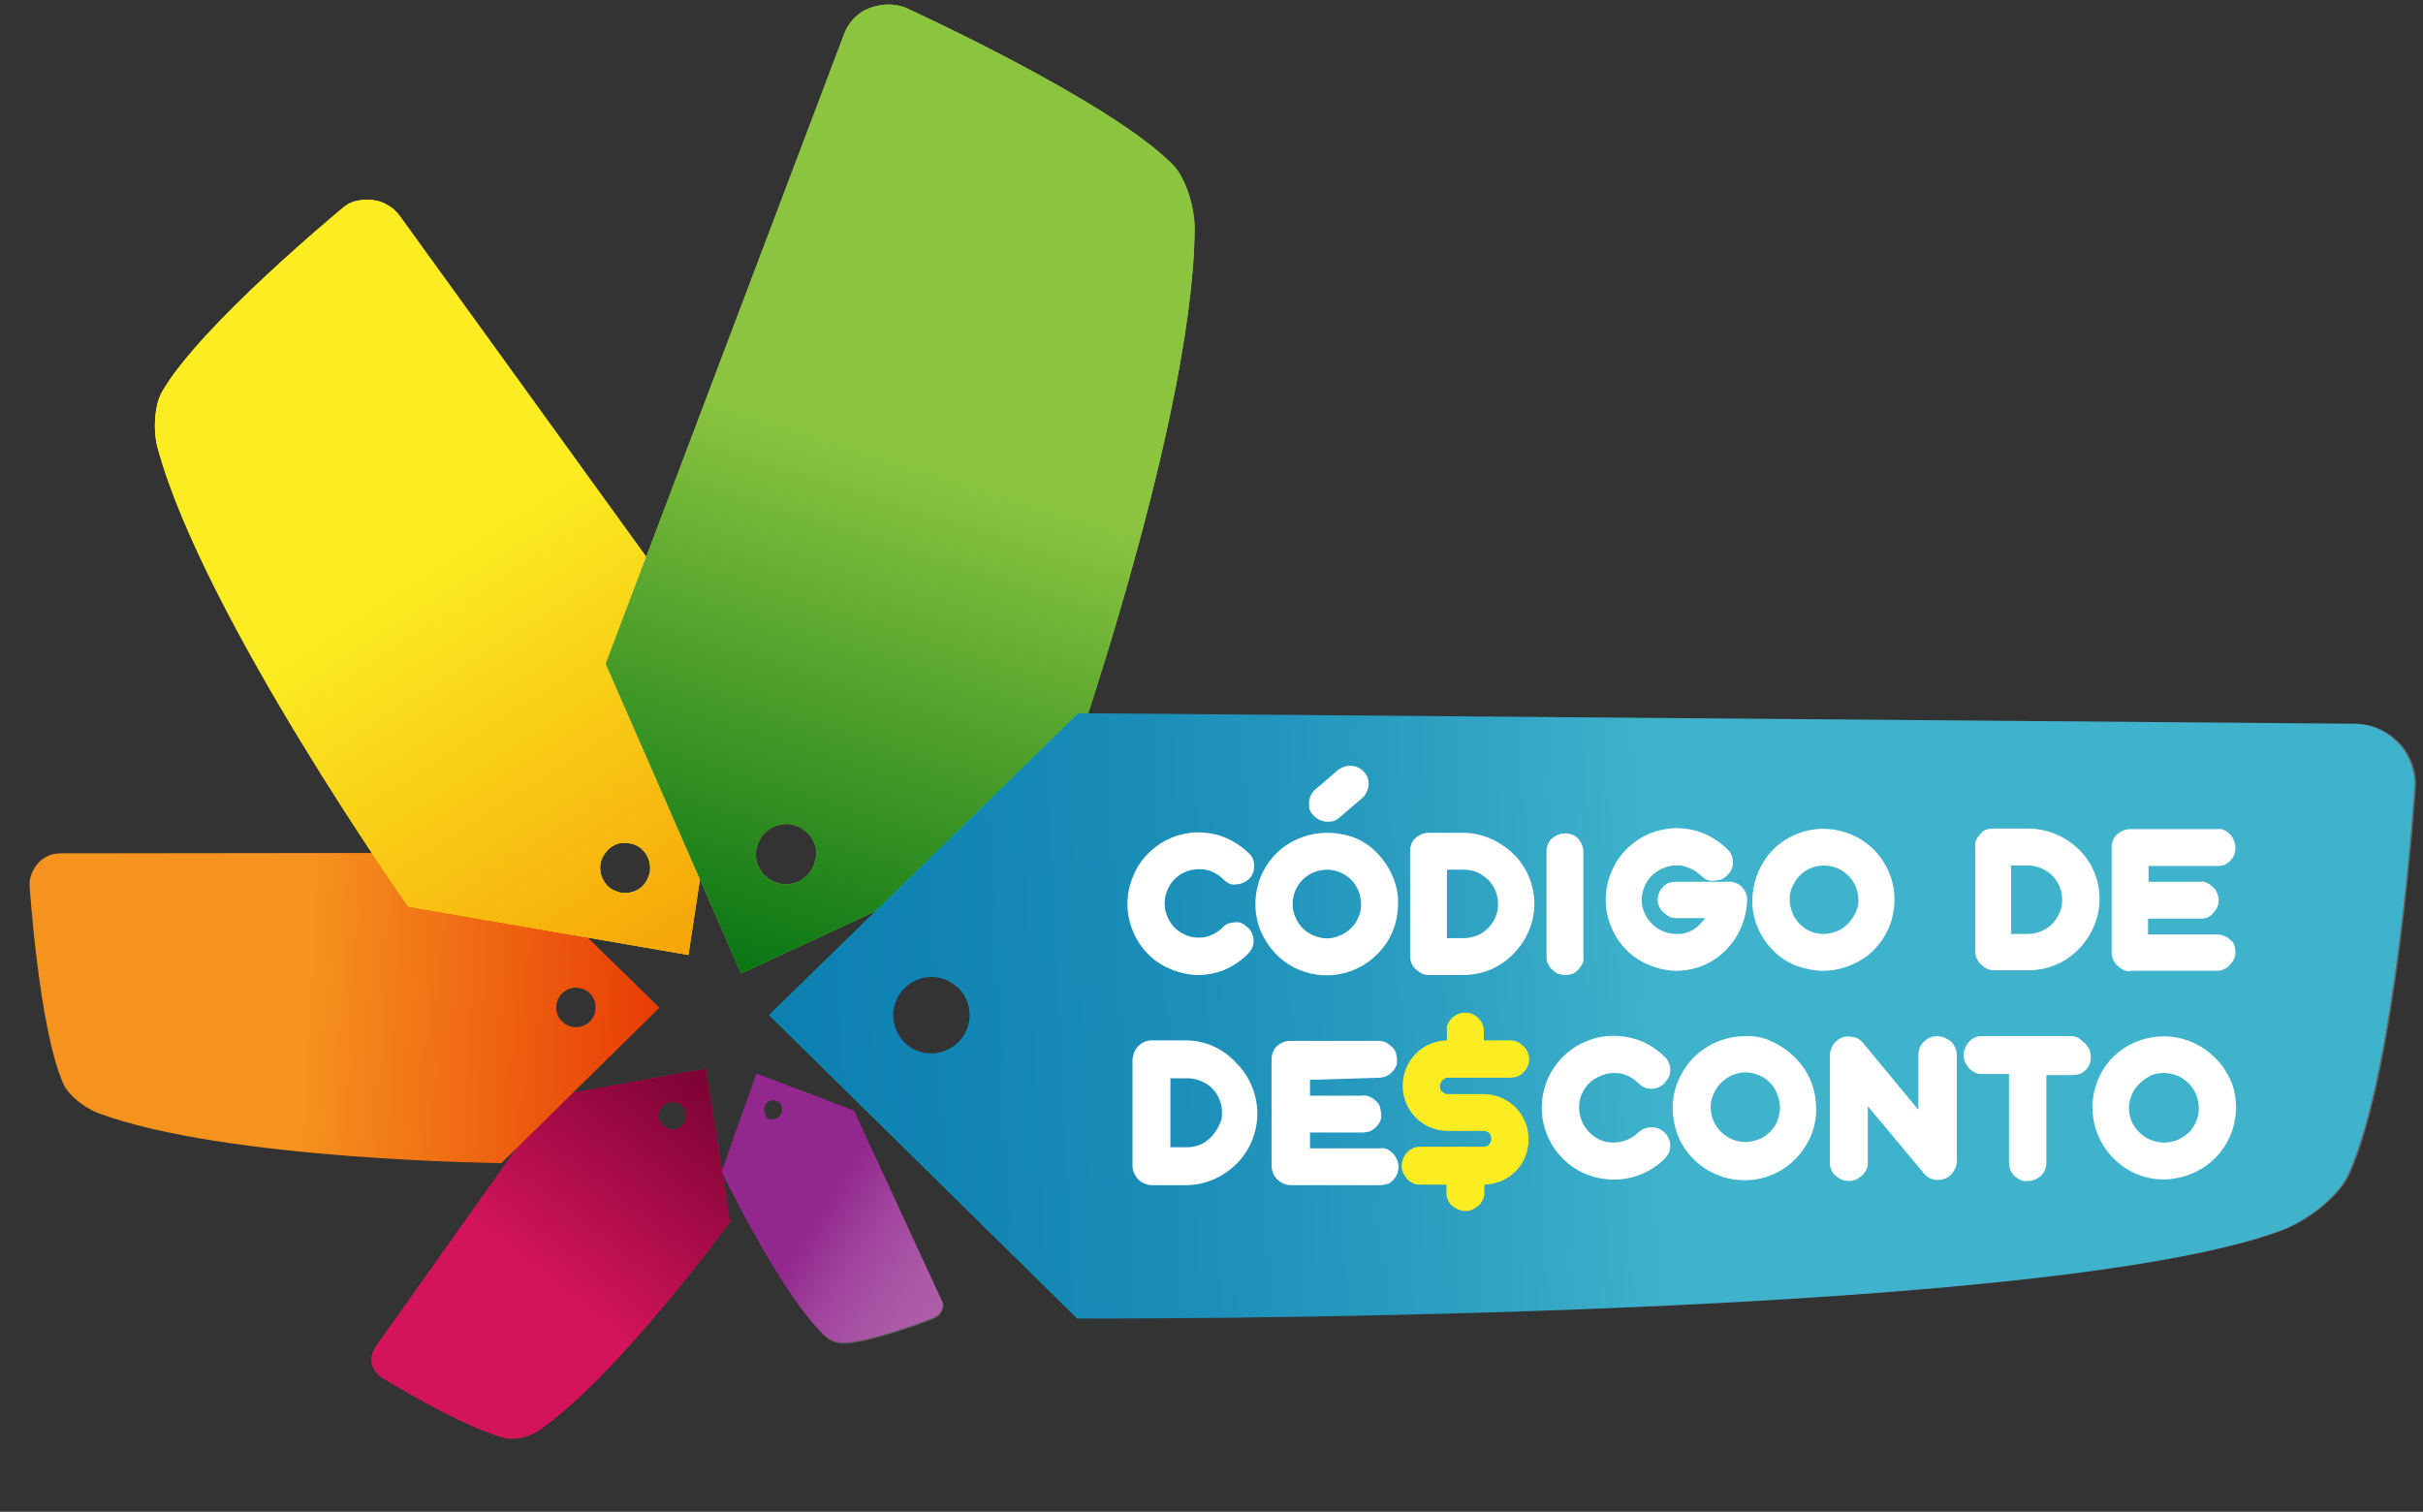 <?xml version="1.0" encoding="utf-8"?>
<!-- Generator: Adobe Illustrator 25.1.0, SVG Export Plug-In . SVG Version: 6.00 Build 0)  -->
<svg version="1.1" id="Camada_1" xmlns="http://www.w3.org/2000/svg" xmlns:xlink="http://www.w3.org/1999/xlink" x="0px" y="0px"
	 viewBox="0 0 460 287" style="enable-background:new 0 0 460 287;" xml:space="preserve">
<rect x="0" y="0" width="460" height="287" fill="#333333" stroke="none"/>
<style type="text/css">
	.st0{fill:#D3145A;}
	.st1{fill:url(#SVGID_1_);}
	.st2{display:none;fill:#FFFFFF;}
	.st3{display:none;fill:url(#SVGID_2_);}
	.st4{fill:url(#SVGID_3_);}
	.st5{fill:#FBED21;}
	.st6{fill:url(#SVGID_4_);}
	.st7{fill:#8BC53F;}
	.st8{fill:url(#SVGID_5_);}
	.st9{fill:#0099BB;}
	.st10{opacity:0.5;}
	.st11{opacity:0.5;fill:url(#SVGID_6_);enable-background:new    ;}
	.st12{fill:#FFFFFF;}
	.st13{fill:#92278E;}
	.st14{opacity:0.5;fill:url(#SVGID_7_);enable-background:new    ;}
</style>
<path class="st0" d="M72.3,261.4c0,0,16.5,10.2,24.2,11.7c2,0.1,4-0.4,5.7-1.5c14.9-10.1,36.4-39.7,36.4-39.7l-4.6-29l-28.9,5.2
	l-33.8,47.6c-0.6,0.9-0.9,2-0.7,3.1C70.8,259.8,71.4,260.7,72.3,261.4z M126.1,213.9c-0.4-0.3-0.7-0.7-0.9-1.2s-0.2-1-0.1-1.5
	c0.1-0.5,0.4-1,0.8-1.3c0.4-0.4,0.8-0.6,1.4-0.7c0.5-0.1,1,0,1.5,0.2c0.5,0.2,0.9,0.6,1.1,1c0.3,0.4,0.4,0.9,0.4,1.5
	c0,0.5-0.2,1-0.5,1.4c-0.2,0.3-0.4,0.5-0.7,0.7c-0.3,0.2-0.6,0.3-1,0.4c-0.3,0.1-0.7,0-1,0C126.7,214.3,126.4,214.1,126.1,213.9z"/>
<g>

		<linearGradient id="SVGID_1_" gradientUnits="userSpaceOnUse" x1="134.263" y1="83.674" x2="103.679" y2="44.793" gradientTransform="matrix(1 0 0 -1 0 288)">
		<stop  offset="0" style="stop-color:#7A0333"/>
		<stop  offset="1" style="stop-color:#D3145A"/>
	</linearGradient>
	<path class="st1" d="M72.3,261.4c0,0,16.5,10.2,24.2,11.7c2,0.1,4-0.4,5.7-1.5c14.9-10.1,36.4-39.7,36.4-39.7l-4.6-29l-28.9,5.2
		l-33.8,47.6c-0.6,0.9-0.9,2-0.7,3.1C70.8,259.8,71.4,260.7,72.3,261.4z M126.1,213.9c-0.4-0.3-0.7-0.7-0.9-1.2s-0.2-1-0.1-1.5
		c0.1-0.5,0.4-1,0.8-1.3c0.4-0.4,0.8-0.6,1.4-0.7c0.5-0.1,1,0,1.5,0.2c0.5,0.2,0.9,0.6,1.1,1c0.3,0.4,0.4,0.9,0.4,1.5
		c0,0.5-0.2,1-0.5,1.4c-0.2,0.3-0.4,0.5-0.7,0.7c-0.3,0.2-0.6,0.3-1,0.4c-0.3,0.1-0.7,0-1,0C126.7,214.3,126.4,214.1,126.1,213.9z"
		/>
</g>
<path class="st2" d="M139,231.9l-0.1,0.1c-0.2,0.3-21.7,29.8-36.5,39.8c-1.8,1.2-3.9,1.8-6,1.6c-7.7-1.5-23.7-11.3-24.4-11.8
	c-1-0.7-1.6-1.7-1.8-2.9c-0.2-1.2,0.1-2.4,0.8-3.3l33.9-47.7l29.4-5.3L139,231.9z M72.5,261.1c0.5,0.3,16.6,10.2,24.1,11.7
	c1.9,0.1,3.8-0.4,5.4-1.5c14.2-9.7,34.7-37.5,36.2-39.5l-4.5-28.5l-28.4,5.1l-33.7,47.5c-0.3,0.4-0.5,0.9-0.6,1.3
	c-0.1,0.5-0.1,1,0,1.5c0.1,0.5,0.3,1,0.5,1.4C71.7,260.4,72.1,260.8,72.5,261.1z M130.5,212.3c-0.1,0.4-0.2,0.8-0.5,1.2
	c-0.5,0.6-1.1,1-1.9,1.2c-0.8,0.1-1.6,0-2.2-0.5c-0.4-0.3-0.8-0.7-1-1.2c-0.2-0.5-0.3-1-0.2-1.5c0.1-0.5,0.3-1,0.6-1.4
	s0.7-0.7,1.2-0.9c0.5-0.2,1-0.3,1.5-0.2c0.5,0.1,1,0.3,1.4,0.6s0.7,0.8,0.9,1.3C130.6,211.3,130.6,211.8,130.5,212.3z M126.3,213.7
	c0.4,0.3,0.8,0.4,1.2,0.4c0.4,0,0.9-0.1,1.3-0.3c0.4-0.2,0.7-0.6,0.9-1c0.2-0.4,0.2-0.9,0.2-1.3c-0.1-0.4-0.3-0.9-0.6-1.2
	c-0.3-0.3-0.7-0.6-1.1-0.7c-0.4-0.1-0.9-0.1-1.3,0.1c-0.4,0.2-0.8,0.4-1,0.8c-0.3,0.5-0.5,1.1-0.4,1.7
	C125.5,212.8,125.8,213.3,126.3,213.7z"/>
<linearGradient id="SVGID_2_" gradientUnits="userSpaceOnUse" x1="5.645" y1="191.327" x2="125.215" y2="191.327">
	<stop  offset="0" style="stop-color:#7A0333"/>
	<stop  offset="1" style="stop-color:#D3145A"/>
</linearGradient>
<path class="st3" d="M5.6,167.9c0,0,1.8,27.8,6.5,38c0.9,2,3.9,4.4,6.5,5.4c24.2,9,76.6,9.5,76.6,9.5l30-29.5l-30.1-29.4L11.5,162
	c-1.6,0-3.1,0.6-4.2,1.8C6.3,164.9,5.6,166.4,5.6,167.9z M105.6,191.3c0-0.7,0.2-1.5,0.6-2.1c0.4-0.6,1-1.1,1.7-1.4s1.4-0.4,2.2-0.2
	c0.7,0.1,1.4,0.5,1.9,1c0.5,0.5,0.9,1.2,1,1.9c0.1,0.7,0.1,1.5-0.2,2.2c-0.3,0.7-0.8,1.3-1.4,1.7c-0.6,0.4-1.3,0.6-2.1,0.6
	c-1,0-1.9-0.4-2.6-1.1C106,193.3,105.6,192.3,105.6,191.3z"/>
<g>

		<linearGradient id="SVGID_3_" gradientUnits="userSpaceOnUse" x1="128.893" y1="94.729" x2="58.263" y2="98.462" gradientTransform="matrix(1 0 0 -1 0 288)">
		<stop  offset="0" style="stop-color:#E73705"/>
		<stop  offset="1" style="stop-color:#F6921E"/>
	</linearGradient>
	<path class="st4" d="M5.6,167.9c0,0,1.8,27.8,6.5,38c0.9,2,3.9,4.4,6.5,5.4c24.2,9,76.6,9.5,76.6,9.5l30-29.5l-30.1-29.4L11.5,162
		c-1.6,0-3.1,0.6-4.2,1.8C6.3,164.9,5.6,166.4,5.6,167.9z M105.6,191.3c0-0.7,0.2-1.5,0.6-2.1c0.4-0.6,1-1.1,1.7-1.4
		s1.4-0.4,2.2-0.2c0.7,0.1,1.4,0.5,1.9,1c0.5,0.5,0.9,1.2,1,1.9c0.1,0.7,0.1,1.5-0.2,2.2c-0.3,0.7-0.8,1.3-1.4,1.7
		c-0.6,0.4-1.3,0.6-2.1,0.6c-1,0-1.9-0.4-2.6-1.1C106,193.3,105.6,192.3,105.6,191.3z"/>
</g>
<path class="st2" d="M95.4,221.3h-0.2c-0.5,0-52.7-0.6-76.7-9.5c-2.8-1-5.9-3.6-6.8-5.6c-4.7-10.2-6.5-37-6.5-38.2
	c0-1.7,0.7-3.3,1.9-4.5c1.2-1.2,2.8-1.9,4.5-1.9l83.8-0.1l30.6,29.9L95.4,221.3z M6.1,167.9c0,0.8,1.9,27.9,6.4,37.8
	c0.8,1.9,3.7,4.2,6.2,5.1c23.1,8.5,72.6,9.4,76.2,9.4l29.5-29l-29.6-28.9l-83.4,0.1c-1.4,0-2.8,0.6-3.8,1.6
	C6.7,165.1,6.1,166.4,6.1,167.9L6.1,167.9z M111.2,195.1c-0.6,0.3-1.2,0.4-1.8,0.4c-0.6,0-1.1-0.1-1.6-0.3s-1-0.5-1.4-0.9
	c-0.4-0.4-0.7-0.9-0.9-1.4c-0.2-0.5-0.3-1.1-0.3-1.6c0-0.8,0.2-1.5,0.6-2.2c0.4-0.7,0.9-1.2,1.6-1.6c0.7-0.4,1.4-0.5,2.2-0.5
	c0.8,0,1.5,0.2,2.1,0.7c0.6,0.4,1.2,1,1.5,1.7c0.3,0.7,0.5,1.4,0.4,2.2c0,0.8-0.3,1.5-0.7,2.1C112.4,194.3,111.9,194.8,111.2,195.1
	L111.2,195.1z M106.2,191.3c0,0.6,0.2,1.3,0.5,1.8c0.4,0.5,0.9,0.9,1.4,1.2c0.6,0.2,1.2,0.3,1.9,0.2c0.6-0.1,1.2-0.4,1.7-0.9
	c0.5-0.5,0.8-1,0.9-1.7c0.1-0.6,0.1-1.3-0.2-1.9c-0.2-0.6-0.7-1.1-1.2-1.4c-0.5-0.4-1.2-0.5-1.8-0.5c-0.9,0-1.7,0.3-2.3,1
	C106.5,189.7,106.2,190.5,106.2,191.3z"/>
<path class="st5" d="M65.4,39.2c0,0-27.6,22.7-34.7,35.3c-1.4,2.5-1.7,7.4-0.7,10.8c8.8,31.9,47.5,86.8,47.5,86.8l53.2,9.2l8.1-53.3
	L75.9,41c-0.6-0.8-1.3-1.5-2.2-2c-0.8-0.5-1.8-0.9-2.8-1c-1-0.2-2-0.1-3,0.1C67.1,38.2,66.2,38.6,65.4,39.2z M115.9,160.9
	c0.8-0.6,1.7-0.9,2.6-0.9c0.9,0,1.9,0.2,2.7,0.7c0.8,0.5,1.4,1.2,1.8,2.1c0.4,0.9,0.5,1.8,0.4,2.7c-0.2,0.9-0.6,1.8-1.2,2.5
	c-0.6,0.7-1.5,1.2-2.4,1.4c-0.9,0.2-1.9,0.2-2.8-0.2c-0.9-0.3-1.7-0.9-2.2-1.7c-0.7-1-1-2.3-0.8-3.5
	C114.2,162.8,114.9,161.7,115.9,160.9L115.9,160.9z"/>
<g>

		<linearGradient id="SVGID_4_" gradientUnits="userSpaceOnUse" x1="128.842" y1="105.337" x2="79.933" y2="181.227" gradientTransform="matrix(1 0 0 -1 0 288)">
		<stop  offset="0" style="stop-color:#F6A408"/>
		<stop  offset="1" style="stop-color:#FBED21"/>
	</linearGradient>
	<path class="st6" d="M65.4,39.2c0,0-27.6,22.7-34.7,35.3c-1.4,2.5-1.7,7.4-0.7,10.8c8.8,31.9,47.5,86.8,47.5,86.8l53.2,9.2
		l8.1-53.3L75.9,41c-0.6-0.8-1.3-1.5-2.2-2c-0.8-0.5-1.8-0.9-2.8-1c-1-0.2-2-0.1-3,0.1C67.1,38.2,66.2,38.6,65.4,39.2z M115.9,160.9
		c0.8-0.6,1.7-0.9,2.6-0.9c0.9,0,1.9,0.2,2.7,0.7c0.8,0.5,1.4,1.2,1.8,2.1c0.4,0.9,0.5,1.8,0.4,2.7c-0.2,0.9-0.6,1.8-1.2,2.5
		c-0.6,0.7-1.5,1.2-2.4,1.4c-0.9,0.2-1.9,0.2-2.8-0.2c-0.9-0.3-1.7-0.9-2.2-1.7c-0.7-1-1-2.3-0.8-3.5
		C114.2,162.8,114.9,161.7,115.9,160.9L115.9,160.9z"/>
</g>
<path class="st2" d="M77,172.7l-0.2-0.2c-0.4-0.6-38.8-55.3-47.6-87c-1-3.7-0.7-8.8,0.8-11.3C37.2,61.7,63.8,39.7,65,38.8
	c1.8-1.3,4-1.8,6.1-1.4c2.1,0.3,4.1,1.5,5.3,3.3l62.8,87.2L131,182L77,172.7z M65.8,39.8c-0.8,0.7-27.6,22.8-34.6,35
	c-1.3,2.3-1.6,7-0.7,10.3c8.4,30.4,44.6,82.6,47.2,86.4l52.3,9.1l7.9-52.4L75.4,41.3c-1.1-1.5-2.7-2.5-4.5-2.8
	C69.1,38.3,67.2,38.7,65.8,39.8z M116.1,169.6c-0.8-0.4-1.5-1.1-1.9-1.9c-0.5-0.8-0.8-1.7-0.8-2.6s0.1-1.8,0.5-2.6
	c0.4-0.8,1-1.5,1.7-2.1c0.8-0.6,1.7-0.9,2.7-1c1-0.1,1.9,0.1,2.8,0.5c0.9,0.4,1.6,1.1,2.2,1.9c0.5,0.8,0.9,1.7,0.9,2.7
	c0.1,1-0.1,1.9-0.6,2.8c-0.4,0.9-1.1,1.6-1.9,2.1c-0.8,0.5-1.8,0.8-2.7,0.8C117.9,170.3,116.9,170,116.1,169.6z M116.3,161.5
	c-0.7,0.5-1.2,1.1-1.5,1.9c-0.3,0.8-0.3,1.6-0.1,2.4c0.2,0.8,0.6,1.5,1.2,2.1c0.6,0.6,1.4,0.9,2.2,1.1c0.8,0.1,1.6,0,2.4-0.3
	c0.7-0.3,1.4-0.9,1.8-1.6c0.4-0.7,0.6-1.5,0.6-2.3c0-0.8-0.3-1.6-0.8-2.3c-0.6-0.9-1.6-1.5-2.7-1.7
	C118.3,160.6,117.2,160.9,116.3,161.5z"/>
<path class="st7" d="M160.2,6.6l-45.2,119.4l25.7,58.8l58.3-27c0,0,27.5-75.1,27.8-114.4c0-4.3-1.8-9.8-4.2-12.2
	c-12.1-12.2-50.8-29.8-50.8-29.8c-2.2-0.8-4.7-0.7-6.9,0.2C162.7,2.5,161,4.3,160.2,6.6z M154.5,164.2c-0.4,1.1-1.1,2-2,2.6
	c-0.9,0.7-2,1-3.1,1.1c-1.1,0-2.2-0.3-3.2-0.9c-1-0.6-1.7-1.5-2.2-2.5s-0.6-2.2-0.4-3.3c0.2-1.1,0.7-2.1,1.5-3
	c0.8-0.8,1.8-1.4,2.9-1.6c1.1-0.3,2.2-0.2,3.3,0.2c0.7,0.3,1.3,0.7,1.9,1.2c0.5,0.5,1,1.1,1.3,1.8c0.3,0.7,0.5,1.4,0.5,2.2
	C154.9,162.8,154.8,163.5,154.5,164.2z"/>
<g>

		<linearGradient id="SVGID_5_" gradientUnits="userSpaceOnUse" x1="141.972" y1="98.081" x2="174.502" y2="200.827" gradientTransform="matrix(1 0 0 -1 0 288)">
		<stop  offset="0" style="stop-color:#037212"/>
		<stop  offset="1" style="stop-color:#8BC53F"/>
	</linearGradient>
	<path class="st8" d="M160.2,6.6l-45.2,119.4l25.7,58.8l58.3-27c0,0,27.5-75.1,27.8-114.4c0-4.3-1.8-9.8-4.2-12.2
		c-12.1-12.2-50.8-29.8-50.8-29.8c-2.2-0.8-4.7-0.7-6.9,0.2C162.7,2.5,161,4.3,160.2,6.6z M154.5,164.2c-0.4,1.1-1.1,2-2,2.6
		c-0.9,0.7-2,1-3.1,1.1c-1.1,0-2.2-0.3-3.2-0.9c-1-0.6-1.7-1.5-2.2-2.5s-0.6-2.2-0.4-3.3c0.2-1.1,0.7-2.1,1.5-3
		c0.8-0.8,1.8-1.4,2.9-1.6c1.1-0.3,2.2-0.2,3.3,0.2c0.7,0.3,1.3,0.7,1.9,1.2c0.5,0.5,1,1.1,1.3,1.8c0.3,0.7,0.5,1.4,0.5,2.2
		C154.9,162.8,154.8,163.5,154.5,164.2z"/>
</g>
<path class="st2" d="M140.3,185.8l-26.2-59.8L159.5,6.3c0.9-2.4,2.8-4.4,5.1-5.4c2.4-1.1,5-1.1,7.5-0.2c1.6,0.7,39,17.7,51,29.9
	c2.5,2.5,4.4,8.2,4.4,12.8c-0.3,39.1-27.6,114-27.8,114.7l-0.1,0.3L140.3,185.8z M165.2,2.2c-1,0.4-1.9,1.1-2.6,1.9
	c-0.7,0.8-1.3,1.7-1.7,2.7l-45.1,119.1l25.3,57.9l57.3-26.5c1.9-5.2,27.4-76.3,27.6-113.9c0-4.1-1.8-9.5-4-11.7
	C210.3,19.8,172.5,2.5,171.4,2C169.4,1.3,167.2,1.3,165.2,2.2z M147,168.2c-0.8-0.3-1.6-0.7-2.3-1.3c-0.7-0.6-1.2-1.3-1.6-2.1
	c-0.4-0.8-0.6-1.6-0.6-2.5c0-0.9,0.1-1.8,0.4-2.6c0.3-0.8,0.8-1.6,1.4-2.2c0.6-0.6,1.3-1.1,2.2-1.5c0.8-0.3,1.7-0.5,2.6-0.5
	c0.9,0,1.7,0.2,2.5,0.6c1.6,0.6,2.9,1.8,3.6,3.4c0.7,1.6,0.8,3.3,0.2,4.9c-0.3,0.9-0.9,1.7-1.6,2.3c-0.9,0.8-2,1.4-3.2,1.7
	S148.1,168.7,147,168.2z M151,157.6c-0.9-0.3-1.9-0.4-2.9-0.2c-0.9,0.2-1.8,0.7-2.5,1.4c-0.7,0.7-1.1,1.6-1.3,2.6
	c-0.2,1,0,1.9,0.4,2.8c0.4,0.9,1.1,1.6,1.9,2.2c0.8,0.5,1.8,0.8,2.8,0.7c1,0,1.9-0.3,2.7-0.9c0.8-0.6,1.4-1.4,1.7-2.3
	c0.5-1.2,0.4-2.6-0.1-3.8C153.2,159,152.2,158.1,151,157.6z"/>
<path class="st9" d="M446.9,137.4l-242.2-2L146,192.7l58.5,57.6c0,0,181.3,0.8,228.5-16.7c5.1-1.9,10.9-6.6,12.7-10.5
	c9.2-20,12.7-74.2,12.7-74.2c0-1.5-0.3-3-0.9-4.4c-0.6-1.4-1.4-2.7-2.5-3.7c-1.1-1.1-2.3-1.9-3.7-2.5
	C449.9,137.7,448.4,137.4,446.9,137.4z M176.8,200c-1.4,0-2.8-0.4-4-1.2c-1.2-0.8-2.1-1.9-2.7-3.3c-0.5-1.3-0.7-2.8-0.4-4.2
	c0.3-1.4,1-2.7,2-3.7c1-1,2.3-1.7,3.7-2c1.4-0.3,2.9-0.1,4.2,0.4c1.3,0.6,2.5,1.5,3.3,2.7c0.8,1.2,1.2,2.6,1.2,4
	c0,1.9-0.8,3.8-2.1,5.1C180.6,199.2,178.7,200,176.8,200z"/>
<g class="st10">

		<linearGradient id="SVGID_6_" gradientUnits="userSpaceOnUse" x1="132.575" y1="90.134" x2="316.906" y2="99.183" gradientTransform="matrix(1 0 0 -1 0 288)">
		<stop  offset="0" style="stop-color:#2E3191"/>
		<stop  offset="0.12" style="stop-color:#333694"/>
		<stop  offset="0.25" style="stop-color:#42459C"/>
		<stop  offset="0.41" style="stop-color:#5B5DA9"/>
		<stop  offset="0.57" style="stop-color:#7D7FBB"/>
		<stop  offset="0.74" style="stop-color:#AAABD2"/>
		<stop  offset="0.91" style="stop-color:#DFE0EE"/>
		<stop  offset="1" style="stop-color:#FFFFFF"/>
	</linearGradient>
	<path class="st11" d="M447.1,137.4l-242.2-2l-58.7,57.3l58.6,57.6c0,0,181.3,0.8,228.5-16.7c5.1-1.9,10.9-6.6,12.7-10.5
		c9.2-20,12.7-74.2,12.7-74.2c0-1.5-0.3-3-0.9-4.4c-0.6-1.4-1.4-2.7-2.5-3.7c-1.1-1.1-2.3-1.9-3.7-2.5
		C450.2,137.7,448.7,137.4,447.1,137.4z M177,200c-1.4,0-2.8-0.4-4-1.2c-1.2-0.8-2.1-1.9-2.7-3.3s-0.7-2.8-0.4-4.2
		c0.3-1.4,1-2.7,2-3.7c1-1,2.3-1.7,3.7-2c1.4-0.3,2.9-0.1,4.2,0.4c1.3,0.6,2.5,1.5,3.3,2.7c0.8,1.2,1.2,2.6,1.2,4
		c0,1-0.2,1.9-0.6,2.8c-0.4,0.9-0.9,1.7-1.6,2.4c-0.7,0.7-1.5,1.2-2.4,1.6C178.9,199.8,178,200,177,200z"/>
</g>
<path class="st2" d="M144.6,192.7l59.7-58.3l242.6,2c1.6,0,3.3,0.3,4.8,1c1.5,0.6,2.9,1.5,4,2.7c1.2,1.2,2.1,2.5,2.7,4
	c0.6,1.5,0.9,3.1,0.9,4.8v0.1c-0.1,2.2-3.6,54.6-12.8,74.5c-1.9,4.1-7.8,9-13.3,11c-46.8,17.3-227.8,16.7-228.8,16.7h-0.4
	L144.6,192.7z M454.4,141.4c-1-1-2.1-1.8-3.4-2.3c-1.3-0.5-2.6-0.8-4-0.8l-241.8-2l-57.7,56.3l57.6,56.6c7-0.1,182.8,0.1,227.8-16.6
	c5-1.8,10.5-6.4,12.2-10c8.9-19.4,12.5-72.2,12.6-73.8c0-1.4-0.3-2.7-0.8-4C456.1,143.6,455.4,142.4,454.4,141.4z M168.6,192.7
	c0.1-2.1,1-4.2,2.5-5.6c1.5-1.5,3.6-2.3,5.7-2.3s4.2,0.8,5.7,2.3c1.5,1.5,2.4,3.5,2.5,5.6c-0.1,2.1-1,4.2-2.5,5.6
	c-1.5,1.5-3.6,2.3-5.7,2.3s-4.2-0.8-5.7-2.3C169.6,196.9,168.7,194.9,168.6,192.7z M183.1,192.7c0-1.2-0.4-2.5-1.1-3.5
	c-0.7-1-1.7-1.8-2.8-2.3c-1.2-0.5-2.4-0.6-3.6-0.4c-1.2,0.2-2.3,0.8-3.2,1.7c-0.9,0.9-1.5,2-1.7,3.2c-0.2,1.2-0.1,2.5,0.4,3.6
	c0.5,1.2,1.3,2.1,2.3,2.8s2.3,1.1,3.5,1.1c0.8,0,1.6-0.2,2.4-0.5c0.8-0.3,1.5-0.8,2-1.4s1.1-1.3,1.4-2
	C182.9,194.4,183.1,193.5,183.1,192.7z"/>
<path class="st12" d="M227.3,185.1c1.8,0,3.5-0.3,5.2-1c1.6-0.7,3.1-1.7,4.4-3c0.3-0.3,0.6-0.7,0.8-1.1c0.2-0.4,0.3-0.9,0.3-1.4
	s-0.1-0.9-0.3-1.4c-0.2-0.4-0.4-0.8-0.8-1.1c-0.3-0.3-0.7-0.6-1.1-0.8c-0.4-0.2-0.9-0.3-1.3-0.2c-0.5,0-0.9,0.1-1.3,0.2
	c-0.4,0.2-0.8,0.4-1.1,0.8c-0.9,0.9-2.1,1.5-3.3,1.8c-1.3,0.2-2.6,0.1-3.7-0.4c-1.2-0.5-2.2-1.3-2.9-2.4c-0.7-1.1-1.1-2.3-1.1-3.6
	c0-1.3,0.4-2.5,1.1-3.6c0.7-1.1,1.7-1.9,2.9-2.4c1.2-0.5,2.5-0.6,3.8-0.4c1.3,0.3,2.4,0.9,3.3,1.8c0.3,0.3,0.7,0.6,1.1,0.8
	c0.4,0.2,0.9,0.3,1.3,0.2c0.9,0,1.8-0.4,2.5-1c0.7-0.7,1-1.5,1-2.5c0-0.5-0.1-0.9-0.2-1.3c-0.2-0.4-0.4-0.8-0.8-1.1
	c-1.6-1.6-3.5-2.7-5.6-3.4c-2.1-0.6-4.4-0.8-6.6-0.3c-2.2,0.4-4.2,1.4-5.9,2.8c-1.7,1.4-3.1,3.2-3.9,5.3c-0.9,2.1-1.2,4.3-1,6.5
	c0.2,2.2,1,4.3,2.2,6.2c1.2,1.8,2.9,3.4,4.9,4.4c2,1,4.1,1.6,6.4,1.6L227.3,185.1z"/>
<path class="st12" d="M251.9,158.1c-3.1,0-6.2,1.1-8.6,3c-2.4,2-4.1,4.7-4.7,7.8c-0.6,3.1-0.2,6.3,1.3,9c1.5,2.8,3.8,5,6.7,6.2
	s6.1,1.4,9.1,0.5c3-0.9,5.6-2.8,7.4-5.4c1.8-2.6,2.5-5.7,2.3-8.9c-0.3-3.1-1.7-6-3.9-8.3c-1.2-1.3-2.7-2.3-4.4-3
	C255.4,158.4,253.7,158.1,251.9,158.1z M256.5,176.2c-0.9,0.9-2.1,1.5-3.3,1.8c-1.3,0.3-2.6,0.1-3.8-0.4c-1.2-0.5-2.2-1.3-2.9-2.4
	c-0.7-1.1-1.1-2.3-1.1-3.6c0-1.7,0.7-3.4,1.9-4.6c1.2-1.2,2.9-1.9,4.6-1.9c1.7,0,3.4,0.7,4.6,1.9c1.2,1.2,1.9,2.9,1.9,4.6
	c0,0.9-0.1,1.7-0.5,2.5C257.6,174.9,257.1,175.6,256.5,176.2z"/>
<path class="st12" d="M271.2,185.1h6.6c3.6,0,7-1.4,9.5-4c2.5-2.5,4-6,4-9.5s-1.4-7-4-9.5s-6-4-9.5-4h-6.6c-0.9,0-1.8,0.4-2.5,1
	c-0.7,0.7-1,1.5-1,2.5v20c0,0.5,0.1,0.9,0.3,1.3c0.2,0.4,0.4,0.8,0.8,1.1c0.3,0.3,0.7,0.6,1.1,0.8S270.8,185.1,271.2,185.1
	L271.2,185.1z M282.5,176.2c-0.6,0.6-1.3,1.1-2.1,1.4c-0.8,0.3-1.6,0.5-2.5,0.5h-3.2v-13h3.2c1.3,0,2.6,0.4,3.6,1.1
	c1.1,0.7,1.9,1.7,2.4,2.9c0.5,1.2,0.6,2.5,0.4,3.8C284,174.2,283.4,175.3,282.5,176.2L282.5,176.2z"/>
<path class="st12" d="M297.2,185.1c0.5,0,0.9-0.1,1.3-0.2c0.4-0.2,0.8-0.4,1.1-0.8c0.3-0.3,0.6-0.7,0.8-1.1s0.3-0.9,0.2-1.3v-20
	c0-0.9-0.4-1.8-1-2.5c-0.7-0.7-1.5-1-2.5-1c-0.9,0-1.8,0.4-2.5,1c-0.7,0.7-1,1.5-1,2.5v20c0,0.5,0.1,0.9,0.3,1.3
	c0.2,0.4,0.4,0.8,0.8,1.1c0.3,0.3,0.7,0.6,1.1,0.8C296.3,185,296.7,185.1,297.2,185.1L297.2,185.1z"/>
<path class="st12" d="M249.3,154.7c0.3,0.4,0.6,0.6,1.1,0.9c0.4,0.2,0.9,0.3,1.3,0.4c0.5,0,0.9,0,1.4-0.1c0.4-0.1,0.8-0.4,1.2-0.7
	l4.2-3.6c0.4-0.3,0.6-0.6,0.9-1.1c0.2-0.4,0.3-0.8,0.4-1.3c0.1-0.5,0-0.9-0.1-1.4c-0.1-0.4-0.4-0.9-0.7-1.2
	c-0.6-0.7-1.5-1.2-2.4-1.2c-0.9-0.1-1.8,0.2-2.6,0.8l-4.2,3.6c-0.4,0.3-0.7,0.7-0.9,1.1c-0.2,0.4-0.3,0.9-0.4,1.3
	c0,0.5,0,0.9,0.1,1.4C248.7,154,249,154.4,249.3,154.7z"/>
<path class="st12" d="M318.2,184.3c3.6,0,7-1.4,9.5-4c2.5-2.5,3.9-6,4-9.5c0-0.5-0.1-0.9-0.3-1.4c-0.2-0.4-0.5-0.8-0.8-1.1
	s-0.7-0.6-1.2-0.7c-0.4-0.2-0.9-0.3-1.4-0.2h-9.9c-0.5,0-0.9,0.1-1.3,0.2c-0.4,0.2-0.8,0.4-1.1,0.8c-0.3,0.3-0.6,0.7-0.7,1.1
	c-0.2,0.4-0.3,0.9-0.3,1.3c0,0.5,0.1,0.9,0.3,1.3c0.2,0.4,0.4,0.8,0.8,1.1c0.3,0.3,0.7,0.6,1.1,0.8c0.4,0.2,0.9,0.3,1.3,0.3h5.5
	c-0.5,0.7-1.1,1.4-1.8,1.9c-1.1,0.8-2.4,1.2-3.7,1.1c-1.1,0-2.1-0.3-3.1-0.8c-0.9-0.5-1.7-1.2-2.3-2.1c-0.6-0.9-1-1.9-1.1-3
	c-0.1-1.1,0.1-2.1,0.5-3.1c0.4-1,1.1-1.9,1.9-2.5c0.8-0.7,1.8-1.1,2.9-1.4c1-0.2,2.1-0.2,3.2,0.2c1,0.3,2,0.9,2.7,1.6
	c0.3,0.3,0.7,0.6,1.1,0.8c0.4,0.2,0.9,0.3,1.3,0.2c0.5,0,0.9-0.1,1.4-0.2c0.4-0.2,0.8-0.4,1.2-0.8c0.3-0.3,0.6-0.7,0.8-1.1
	c0.2-0.4,0.3-0.9,0.3-1.4c0-0.5-0.1-0.9-0.3-1.4c-0.2-0.4-0.4-0.8-0.8-1.1c-1.6-1.6-3.5-2.7-5.6-3.4c-2.1-0.6-4.4-0.8-6.6-0.3
	c-2.2,0.4-4.2,1.4-5.9,2.8c-1.7,1.4-3.1,3.2-3.9,5.3c-0.9,2.1-1.2,4.3-1,6.5c0.2,2.2,1,4.3,2.2,6.2c1.2,1.8,2.9,3.4,4.9,4.4
	c2,1,4.1,1.6,6.4,1.6L318.2,184.3z"/>
<path class="st12" d="M346.1,184.3c3.1,0,6.1-1.1,8.6-3c2.4-2,4.1-4.7,4.7-7.8c0.6-3.1,0.2-6.2-1.3-9c-1.5-2.8-3.8-4.9-6.7-6.1
	c-2.9-1.2-6.1-1.4-9.1-0.5c-3,0.9-5.6,2.8-7.3,5.4c-1.7,2.6-2.5,5.7-2.3,8.8c0.3,3.1,1.6,6,3.8,8.2c1.2,1.3,2.7,2.3,4.4,3
	C342.6,183.9,344.4,184.3,346.1,184.3z M350.8,175.4c-0.6,0.6-1.3,1.1-2.1,1.4s-1.6,0.5-2.5,0.5c-1.5,0-3-0.5-4.1-1.5
	c-1.2-1-1.9-2.3-2.2-3.8c-0.3-1.5-0.1-3,0.7-4.3c0.7-1.3,1.9-2.4,3.2-2.9c1.4-0.6,2.9-0.6,4.4-0.2c1.4,0.4,2.7,1.4,3.5,2.6
	c0.8,1.2,1.2,2.7,1.1,4.2S351.8,174.3,350.8,175.4z"/>
<path class="st12" d="M385,157.3h-6.6c-0.5,0-0.9,0.1-1.3,0.2s-0.8,0.4-1.1,0.8c-0.3,0.3-0.6,0.7-0.8,1.1c-0.2,0.4-0.3,0.9-0.2,1.3
	v20c0,0.5,0.1,0.9,0.3,1.3c0.2,0.4,0.4,0.8,0.8,1.1c0.3,0.3,0.7,0.6,1.1,0.8c0.4,0.2,0.9,0.3,1.3,0.3h6.6c3.6,0,7-1.4,9.5-4
	c2.5-2.5,4-6,4-9.5c0-3.6-1.4-7-4-9.5C392,158.7,388.6,157.3,385,157.3L385,157.3z M389.6,175.4c-0.6,0.6-1.3,1.1-2.1,1.4
	c-0.8,0.3-1.6,0.5-2.5,0.5h-3.2v-13h3.2c1.3,0,2.5,0.4,3.6,1.1c1.1,0.7,1.9,1.7,2.4,2.9c0.5,1.2,0.6,2.5,0.4,3.8
	C391.1,173.3,390.5,174.5,389.6,175.4z"/>
<path class="st12" d="M404.3,184.3h16.6c0.5,0,0.9-0.1,1.3-0.3c0.4-0.2,0.8-0.4,1.1-0.8c0.3-0.3,0.6-0.7,0.8-1.1
	c0.2-0.4,0.3-0.9,0.3-1.3c0-0.5-0.1-0.9-0.2-1.3s-0.4-0.8-0.8-1.1c-0.3-0.3-0.7-0.6-1.1-0.7c-0.4-0.2-0.9-0.3-1.3-0.3h-13.2v-3h9.9
	c0.5,0,0.9-0.1,1.3-0.2c0.4-0.2,0.8-0.4,1.1-0.8c0.3-0.3,0.6-0.7,0.8-1.1c0.2-0.4,0.3-0.9,0.3-1.4c0-0.5-0.1-0.9-0.3-1.4
	c-0.2-0.4-0.4-0.8-0.8-1.1c-0.3-0.3-0.7-0.6-1.1-0.8s-0.9-0.3-1.3-0.2h-9.8v-3h13.1c0.5,0,0.9-0.1,1.3-0.2c0.4-0.2,0.8-0.4,1.1-0.8
	c0.7-0.7,1-1.5,1-2.5c0-0.9-0.4-1.8-1-2.5c-0.3-0.3-0.7-0.6-1.1-0.8c-0.4-0.2-0.9-0.3-1.3-0.2h-16.6c-0.9,0-1.8,0.4-2.5,1
	c-0.7,0.7-1,1.5-1,2.5v20c0,0.5,0.1,0.9,0.3,1.3c0.2,0.4,0.4,0.8,0.8,1.1c0.3,0.3,0.7,0.6,1.1,0.8c0.4,0.2,0.9,0.3,1.3,0.3V184.3z"
	/>
<path class="st5" d="M281.7,198.3v-2.6c0-0.7-0.2-1.4-0.6-1.9c-0.4-0.6-0.9-1-1.6-1.3c-0.6-0.3-1.3-0.3-2-0.2
	c-0.7,0.1-1.3,0.5-1.8,0.9c-0.3,0.3-0.6,0.7-0.8,1.1c-0.2,0.4-0.3,0.9-0.2,1.3v2.6H281.7z"/>
<path class="st5" d="M274.6,223.9v2.3c0,0.5,0,1,0.2,1.4c0.2,0.5,0.4,0.9,0.8,1.2c0.3,0.3,0.7,0.6,1.2,0.8c0.4,0.2,0.9,0.3,1.4,0.3
	c0.5,0,1-0.1,1.4-0.3c0.4-0.2,0.8-0.5,1.2-0.8c0.3-0.3,0.6-0.8,0.8-1.2c0.2-0.5,0.2-0.9,0.2-1.4v-2.3L274.6,223.9z"/>
<path class="st12" d="M225.3,197.5h-6.7c-0.9,0-1.8,0.4-2.5,1.1c-0.7,0.7-1,1.6-1.1,2.5v20.2c0,0.5,0.1,0.9,0.3,1.4
	c0.2,0.4,0.4,0.8,0.8,1.2c0.3,0.3,0.7,0.6,1.2,0.8s0.9,0.3,1.4,0.3h6.7c3.6-0.1,6.9-1.6,9.4-4.1c2.5-2.5,3.9-6,3.9-9.5
	s-1.4-7-3.9-9.5C232.2,199,228.9,197.6,225.3,197.5z M230,215.8c-0.6,0.6-1.3,1.1-2.1,1.5c-0.8,0.3-1.7,0.5-2.5,0.5h-3.2v-13.1h3.2
	c1.3,0,2.6,0.4,3.7,1.1c1.1,0.7,1.9,1.7,2.4,2.9c0.5,1.2,0.6,2.5,0.4,3.8C231.5,213.7,230.9,214.8,230,215.8z"/>
<path class="st12" d="M261.6,204.6c0.5,0,0.9-0.1,1.4-0.2c0.4-0.2,0.8-0.4,1.2-0.8c0.3-0.3,0.6-0.7,0.8-1.1c0.2-0.4,0.3-0.9,0.2-1.3
	c0-0.5-0.1-0.9-0.2-1.4c-0.2-0.4-0.4-0.8-0.8-1.1c-0.3-0.3-0.7-0.6-1.1-0.8c-0.4-0.2-0.9-0.3-1.4-0.3h-16.8c-0.9,0-1.8,0.4-2.5,1
	c-0.7,0.7-1,1.6-1,2.5v20.2c0,0.5,0.1,0.9,0.3,1.4s0.4,0.8,0.8,1.2c0.3,0.3,0.7,0.6,1.2,0.8c0.4,0.2,0.9,0.3,1.4,0.3h16.8
	c0.5,0,0.9-0.1,1.4-0.2s0.8-0.4,1.2-0.8c0.7-0.7,1-1.6,1-2.5c0-0.9-0.4-1.8-1-2.5c-0.3-0.3-0.7-0.6-1.1-0.8
	c-0.4-0.2-0.9-0.3-1.4-0.2h-13.3v-3h9.9c0.5,0,0.9-0.1,1.4-0.2c0.4-0.2,0.8-0.4,1.2-0.8c0.3-0.3,0.6-0.7,0.8-1.1
	c0.2-0.4,0.3-0.9,0.2-1.3c0-0.5-0.1-0.9-0.2-1.4s-0.4-0.8-0.8-1.2c-0.3-0.3-0.7-0.6-1.2-0.8c-0.4-0.2-0.9-0.3-1.4-0.2h-9.9v-3
	L261.6,204.6z"/>
<path class="st5" d="M274.8,204.6h11.8c0.5,0,0.9-0.1,1.4-0.2c0.4-0.2,0.8-0.4,1.2-0.8c0.3-0.3,0.6-0.7,0.8-1.1
	c0.2-0.4,0.3-0.9,0.3-1.4s-0.1-0.9-0.3-1.4c-0.2-0.4-0.4-0.8-0.8-1.1c-0.3-0.3-0.7-0.6-1.1-0.8c-0.4-0.2-0.9-0.3-1.4-0.3h-11.8
	c-2.3,0-4.5,0.9-6.1,2.5c-1.6,1.6-2.5,3.8-2.5,6.1s0.9,4.5,2.5,6.1c1.6,1.6,3.8,2.5,6.1,2.5h6.7c0.2,0,0.4,0,0.6,0.1
	s0.4,0.2,0.5,0.3c0.1,0.1,0.3,0.3,0.3,0.5c0.1,0.2,0.1,0.4,0.1,0.6c0,0.2,0,0.4-0.1,0.6c-0.1,0.2-0.2,0.3-0.3,0.5
	c-0.1,0.1-0.3,0.3-0.5,0.3c-0.2,0.1-0.4,0.1-0.6,0.1h-11.8c-0.5,0-1,0-1.4,0.2s-0.9,0.4-1.2,0.8c-0.3,0.3-0.6,0.7-0.8,1.2
	s-0.3,0.9-0.3,1.4c0,0.5,0.1,1,0.3,1.4s0.5,0.8,0.8,1.2c0.3,0.3,0.8,0.6,1.2,0.8s0.9,0.2,1.4,0.2h11.8c2.3,0,4.5-0.9,6.1-2.5
	c1.6-1.6,2.5-3.8,2.5-6.1s-0.9-4.5-2.5-6.1c-1.6-1.6-3.8-2.5-6.1-2.5h-6.7c-0.2,0-0.4,0-0.6-0.1c-0.2-0.1-0.3-0.2-0.5-0.3
	c-0.1-0.1-0.3-0.3-0.3-0.5c-0.1-0.2-0.1-0.4-0.1-0.6c0-0.2,0-0.4,0.1-0.6c0.1-0.2,0.2-0.3,0.3-0.5c0.1-0.1,0.3-0.2,0.5-0.3
	C274.4,204.6,274.6,204.5,274.8,204.6z"/>
<path class="st12" d="M306.4,203.7c0.9,0,1.7,0.1,2.5,0.5c0.8,0.3,1.5,0.8,2.1,1.4c0.3,0.3,0.7,0.6,1.1,0.8c0.4,0.2,0.9,0.3,1.4,0.3
	c0.5,0,0.9-0.1,1.4-0.3c0.4-0.2,0.8-0.4,1.1-0.8c0.3-0.3,0.6-0.7,0.8-1.1c0.2-0.4,0.3-0.9,0.3-1.4s-0.1-0.9-0.3-1.4
	c-0.2-0.4-0.4-0.8-0.8-1.1c-1.9-1.9-4.3-3.2-7-3.7c-2.6-0.5-5.4-0.3-7.9,0.8c-2.5,1-4.6,2.8-6.1,5c-1.5,2.2-2.3,4.9-2.3,7.6
	s0.8,5.3,2.3,7.6c1.5,2.2,3.6,4,6.1,5c2.5,1,5.2,1.3,7.9,0.8c2.6-0.5,5.1-1.8,7-3.7c0.3-0.3,0.6-0.7,0.8-1.1
	c0.2-0.4,0.3-0.9,0.3-1.4s-0.1-0.9-0.3-1.4c-0.2-0.4-0.4-0.8-0.8-1.1c-0.7-0.7-1.6-1-2.5-1c-0.9,0-1.8,0.4-2.5,1
	c-0.8,0.8-1.7,1.3-2.7,1.6c-1,0.3-2.1,0.4-3.2,0.2c-1.1-0.2-2.1-0.7-2.9-1.4c-0.8-0.7-1.5-1.6-1.9-2.6c-0.4-1-0.6-2.1-0.5-3.2
	c0.1-1.1,0.5-2.1,1.1-3c0.6-0.9,1.4-1.6,2.4-2.1C304.3,204,305.3,203.7,306.4,203.7L306.4,203.7z"/>
<path class="st12" d="M331.3,196.7c-3.2,0-6.2,1.1-8.7,3.1c-2.5,2-4.1,4.8-4.8,7.9c-0.6,3.1-0.1,6.3,1.3,9.1c1.5,2.8,3.9,5,6.8,6.2
	c2.9,1.2,6.2,1.4,9.2,0.5c3-0.9,5.7-2.9,7.4-5.5c1.8-2.6,2.6-5.8,2.2-9c-0.3-3.2-1.7-6.1-4-8.3c-1.3-1.3-2.8-2.3-4.4-3
	C334.9,197,333.1,196.6,331.3,196.7z M336,214.9c-0.6,0.6-1.3,1.1-2.1,1.4c-0.8,0.3-1.7,0.5-2.5,0.5c-1.5,0-3-0.5-4.2-1.5
	c-1.2-1-2-2.3-2.3-3.8c-0.3-1.5-0.1-3,0.7-4.4c0.7-1.3,1.9-2.4,3.3-3c1.4-0.6,3-0.7,4.4-0.2c1.5,0.4,2.7,1.4,3.5,2.6
	c0.8,1.3,1.2,2.8,1.1,4.3C337.7,212.5,337.1,213.9,336,214.9z"/>
<path class="st12" d="M367.7,196.7c-0.9,0-1.8,0.4-2.5,1.1c-0.7,0.7-1,1.6-1,2.5v10.4l-10.5-12.7c-0.5-0.6-1.1-1-1.8-1.1
	c-0.5-0.1-1.1-0.2-1.6-0.1s-1,0.3-1.5,0.7c-0.4,0.3-0.8,0.8-1,1.2c-0.2,0.5-0.4,1-0.4,1.6v20.2c0,0.5,0,1,0.2,1.4
	c0.2,0.5,0.4,0.9,0.8,1.2c0.3,0.3,0.7,0.6,1.2,0.8c0.4,0.2,0.9,0.3,1.4,0.3c0.5,0,1-0.1,1.4-0.3c0.4-0.2,0.8-0.5,1.2-0.8
	c0.3-0.3,0.6-0.8,0.8-1.2c0.2-0.5,0.2-0.9,0.2-1.4V210l10.6,12.7c0.3,0.4,0.7,0.7,1.2,1c0.5,0.2,1,0.3,1.5,0.3
	c0.4,0,0.8-0.1,1.2-0.2c0.7-0.2,1.3-0.7,1.7-1.3c0.4-0.6,0.7-1.3,0.7-2v-20.2c0-0.9-0.4-1.8-1-2.5
	C369.6,197.1,368.7,196.7,367.7,196.7L367.7,196.7z"/>
<path class="st12" d="M393.3,196.7h-16.8c-0.5,0-1,0-1.4,0.2c-0.5,0.2-0.9,0.4-1.2,0.8c-0.3,0.3-0.6,0.7-0.8,1.2
	c-0.2,0.4-0.3,0.9-0.3,1.4s0.1,1,0.3,1.4c0.2,0.4,0.5,0.8,0.8,1.2c0.3,0.3,0.8,0.6,1.2,0.8c0.5,0.2,0.9,0.2,1.4,0.2h4.9v16.7
	c0,0.5,0.1,0.9,0.2,1.4c0.2,0.4,0.4,0.8,0.8,1.2c0.3,0.3,0.7,0.6,1.2,0.8c0.4,0.2,0.9,0.3,1.4,0.2c0.9,0,1.8-0.4,2.5-1
	c0.7-0.7,1-1.6,1-2.5v-16.6h4.9c0.5,0,0.9-0.1,1.4-0.2c0.4-0.2,0.8-0.4,1.2-0.8c0.5-0.5,0.8-1.1,0.9-1.8c0.1-0.7,0-1.4-0.2-2
	c-0.3-0.6-0.7-1.2-1.3-1.6C394.6,196.9,393.9,196.7,393.3,196.7L393.3,196.7z"/>
<path class="st12" d="M420.4,200.7c-2.2-2.2-5.2-3.6-8.3-3.9c-3.1-0.3-6.3,0.5-8.9,2.2c-2.6,1.7-4.5,4.3-5.4,7.4
	c-0.9,3-0.7,6.2,0.5,9.1c1.2,2.9,3.4,5.3,6.1,6.8c2.8,1.5,6,2,9.1,1.3c3.1-0.6,5.9-2.3,7.9-4.7c2-2.4,3.1-5.5,3.1-8.6
	c0-1.8-0.3-3.6-1-5.2C422.7,203.4,421.7,201.9,420.4,200.7z M406.2,205.7c0.6-0.6,1.3-1.1,2.1-1.5s1.7-0.5,2.5-0.5
	c1.5,0,3,0.5,4.2,1.5c1.2,1,2,2.3,2.3,3.8c0.3,1.5,0.1,3.1-0.6,4.4c-0.7,1.4-1.9,2.4-3.3,3c-1.4,0.6-3,0.7-4.5,0.2
	c-1.5-0.4-2.7-1.4-3.6-2.6c-0.9-1.3-1.2-2.8-1.1-4.3C404.4,208.2,405.1,206.7,406.2,205.7z"/>
<path class="st13" d="M178.6,246.5l-16.5-35.7l-18.5-7l-6.6,18.6c0,0,10.6,22.2,19.2,30.8c1,1,2.2,1.6,3.6,1.7
	c5.3,0,17.5-4.8,17.5-4.8c0.3-0.2,0.6-0.4,0.9-0.6c0.2-0.3,0.4-0.6,0.6-0.9c0.1-0.3,0.2-0.7,0.2-1.1
	C178.9,247.2,178.8,246.8,178.6,246.5z M145.2,211.3c-0.1-0.3-0.2-0.7-0.1-1c0.1-0.3,0.2-0.7,0.4-0.9s0.5-0.4,0.9-0.5
	c0.3-0.1,0.7-0.1,1,0.1c0.3,0.1,0.6,0.3,0.8,0.6c0.2,0.3,0.3,0.6,0.3,1c0,0.3-0.1,0.7-0.3,1c-0.2,0.3-0.4,0.5-0.8,0.7
	c-0.2,0.1-0.4,0.2-0.7,0.2c-0.2,0-0.5,0-0.7-0.1c-0.2-0.1-0.4-0.2-0.6-0.4C145.4,211.7,145.3,211.5,145.2,211.3L145.2,211.3z"/>
<g class="st10">

		<linearGradient id="SVGID_7_" gradientUnits="userSpaceOnUse" x1="182.048" y1="40.986" x2="155.553" y2="58.147" gradientTransform="matrix(1 0 0 -1 0 288)">
		<stop  offset="0" style="stop-color:#FFFFFF"/>
		<stop  offset="0.12" style="stop-color:#FDFAFD"/>
		<stop  offset="0.26" style="stop-color:#F6EDF5"/>
		<stop  offset="0.4" style="stop-color:#EAD6EA"/>
		<stop  offset="0.55" style="stop-color:#DAB7D9"/>
		<stop  offset="0.7" style="stop-color:#C68EC4"/>
		<stop  offset="0.85" style="stop-color:#AD5DAA"/>
		<stop  offset="1" style="stop-color:#92278E"/>
	</linearGradient>
	<path class="st14" d="M178.7,246.7L162.2,211l-18.5-7l-6.6,18.6c0,0,10.6,22.2,19.2,30.8c1,1,2.2,1.6,3.6,1.7
		c5.3,0,17.5-4.8,17.5-4.8c0.3-0.2,0.6-0.4,0.9-0.6c0.2-0.3,0.4-0.6,0.6-0.9c0.1-0.3,0.2-0.7,0.2-1.1
		C179,247.3,178.9,247,178.7,246.7z M145.3,211.4c-0.1-0.3-0.2-0.7-0.1-1c0.1-0.3,0.2-0.7,0.4-0.9c0.2-0.3,0.5-0.4,0.9-0.5
		c0.3-0.1,0.7-0.1,1,0.1c0.3,0.1,0.6,0.3,0.8,0.6c0.2,0.3,0.3,0.6,0.3,1c0,0.3-0.1,0.7-0.3,1c-0.2,0.3-0.4,0.5-0.8,0.7
		c-0.2,0.1-0.4,0.2-0.7,0.2c-0.2,0-0.5,0-0.7-0.1c-0.2-0.1-0.4-0.2-0.6-0.4S145.4,211.6,145.3,211.4z"/>
</g>
<path class="st2" d="M143.5,203.5l18.8,7.1l16.5,35.8c0.3,0.7,0.4,1.5,0.1,2.3c-0.1,0.4-0.3,0.7-0.6,1c-0.3,0.3-0.6,0.5-0.9,0.7
	c-0.5,0.2-12.3,4.7-17.6,4.8c-1.4-0.1-2.7-0.8-3.8-1.8c-8.5-8.5-19.1-30.6-19.2-30.8v-0.1L143.5,203.5z M178.5,248.5
	c0.1-0.3,0.2-0.6,0.2-1c0-0.3-0.1-0.7-0.2-1L162,211l-18.2-6.9l-6.5,18.3c0.7,1.5,10.9,22.5,19.1,30.6c0.9,0.9,2.1,1.5,3.4,1.7
	c5.1,0,17.1-4.6,17.4-4.7C177.8,249.7,178.3,249.1,178.5,248.5L178.5,248.5z M145.9,208.7c0.5-0.1,1-0.1,1.4,0.1
	c0.4,0.2,0.8,0.5,1,1s0.2,0.9,0.1,1.4c-0.1,0.5-0.4,0.9-0.9,1.1c-0.5,0.2-1,0.2-1.5,0c-0.5-0.2-0.9-0.6-1.1-1
	c-0.1-0.3-0.2-0.5-0.2-0.8c0-0.4,0.1-0.7,0.3-1C145.3,209.1,145.6,208.9,145.9,208.7z M147.4,211.9c0.3-0.1,0.5-0.3,0.7-0.6
	c0.2-0.3,0.2-0.6,0.2-0.9c0-0.3-0.1-0.6-0.3-0.8c-0.2-0.2-0.4-0.4-0.7-0.5c-0.3-0.1-0.6-0.1-0.9-0.1c-0.3,0.1-0.6,0.2-0.8,0.4
	c-0.2,0.2-0.3,0.5-0.4,0.8c0,0.3,0,0.6,0.1,0.9c0.2,0.4,0.5,0.6,0.9,0.8C146.6,212.1,147.1,212.1,147.4,211.9z"/>
</svg>
